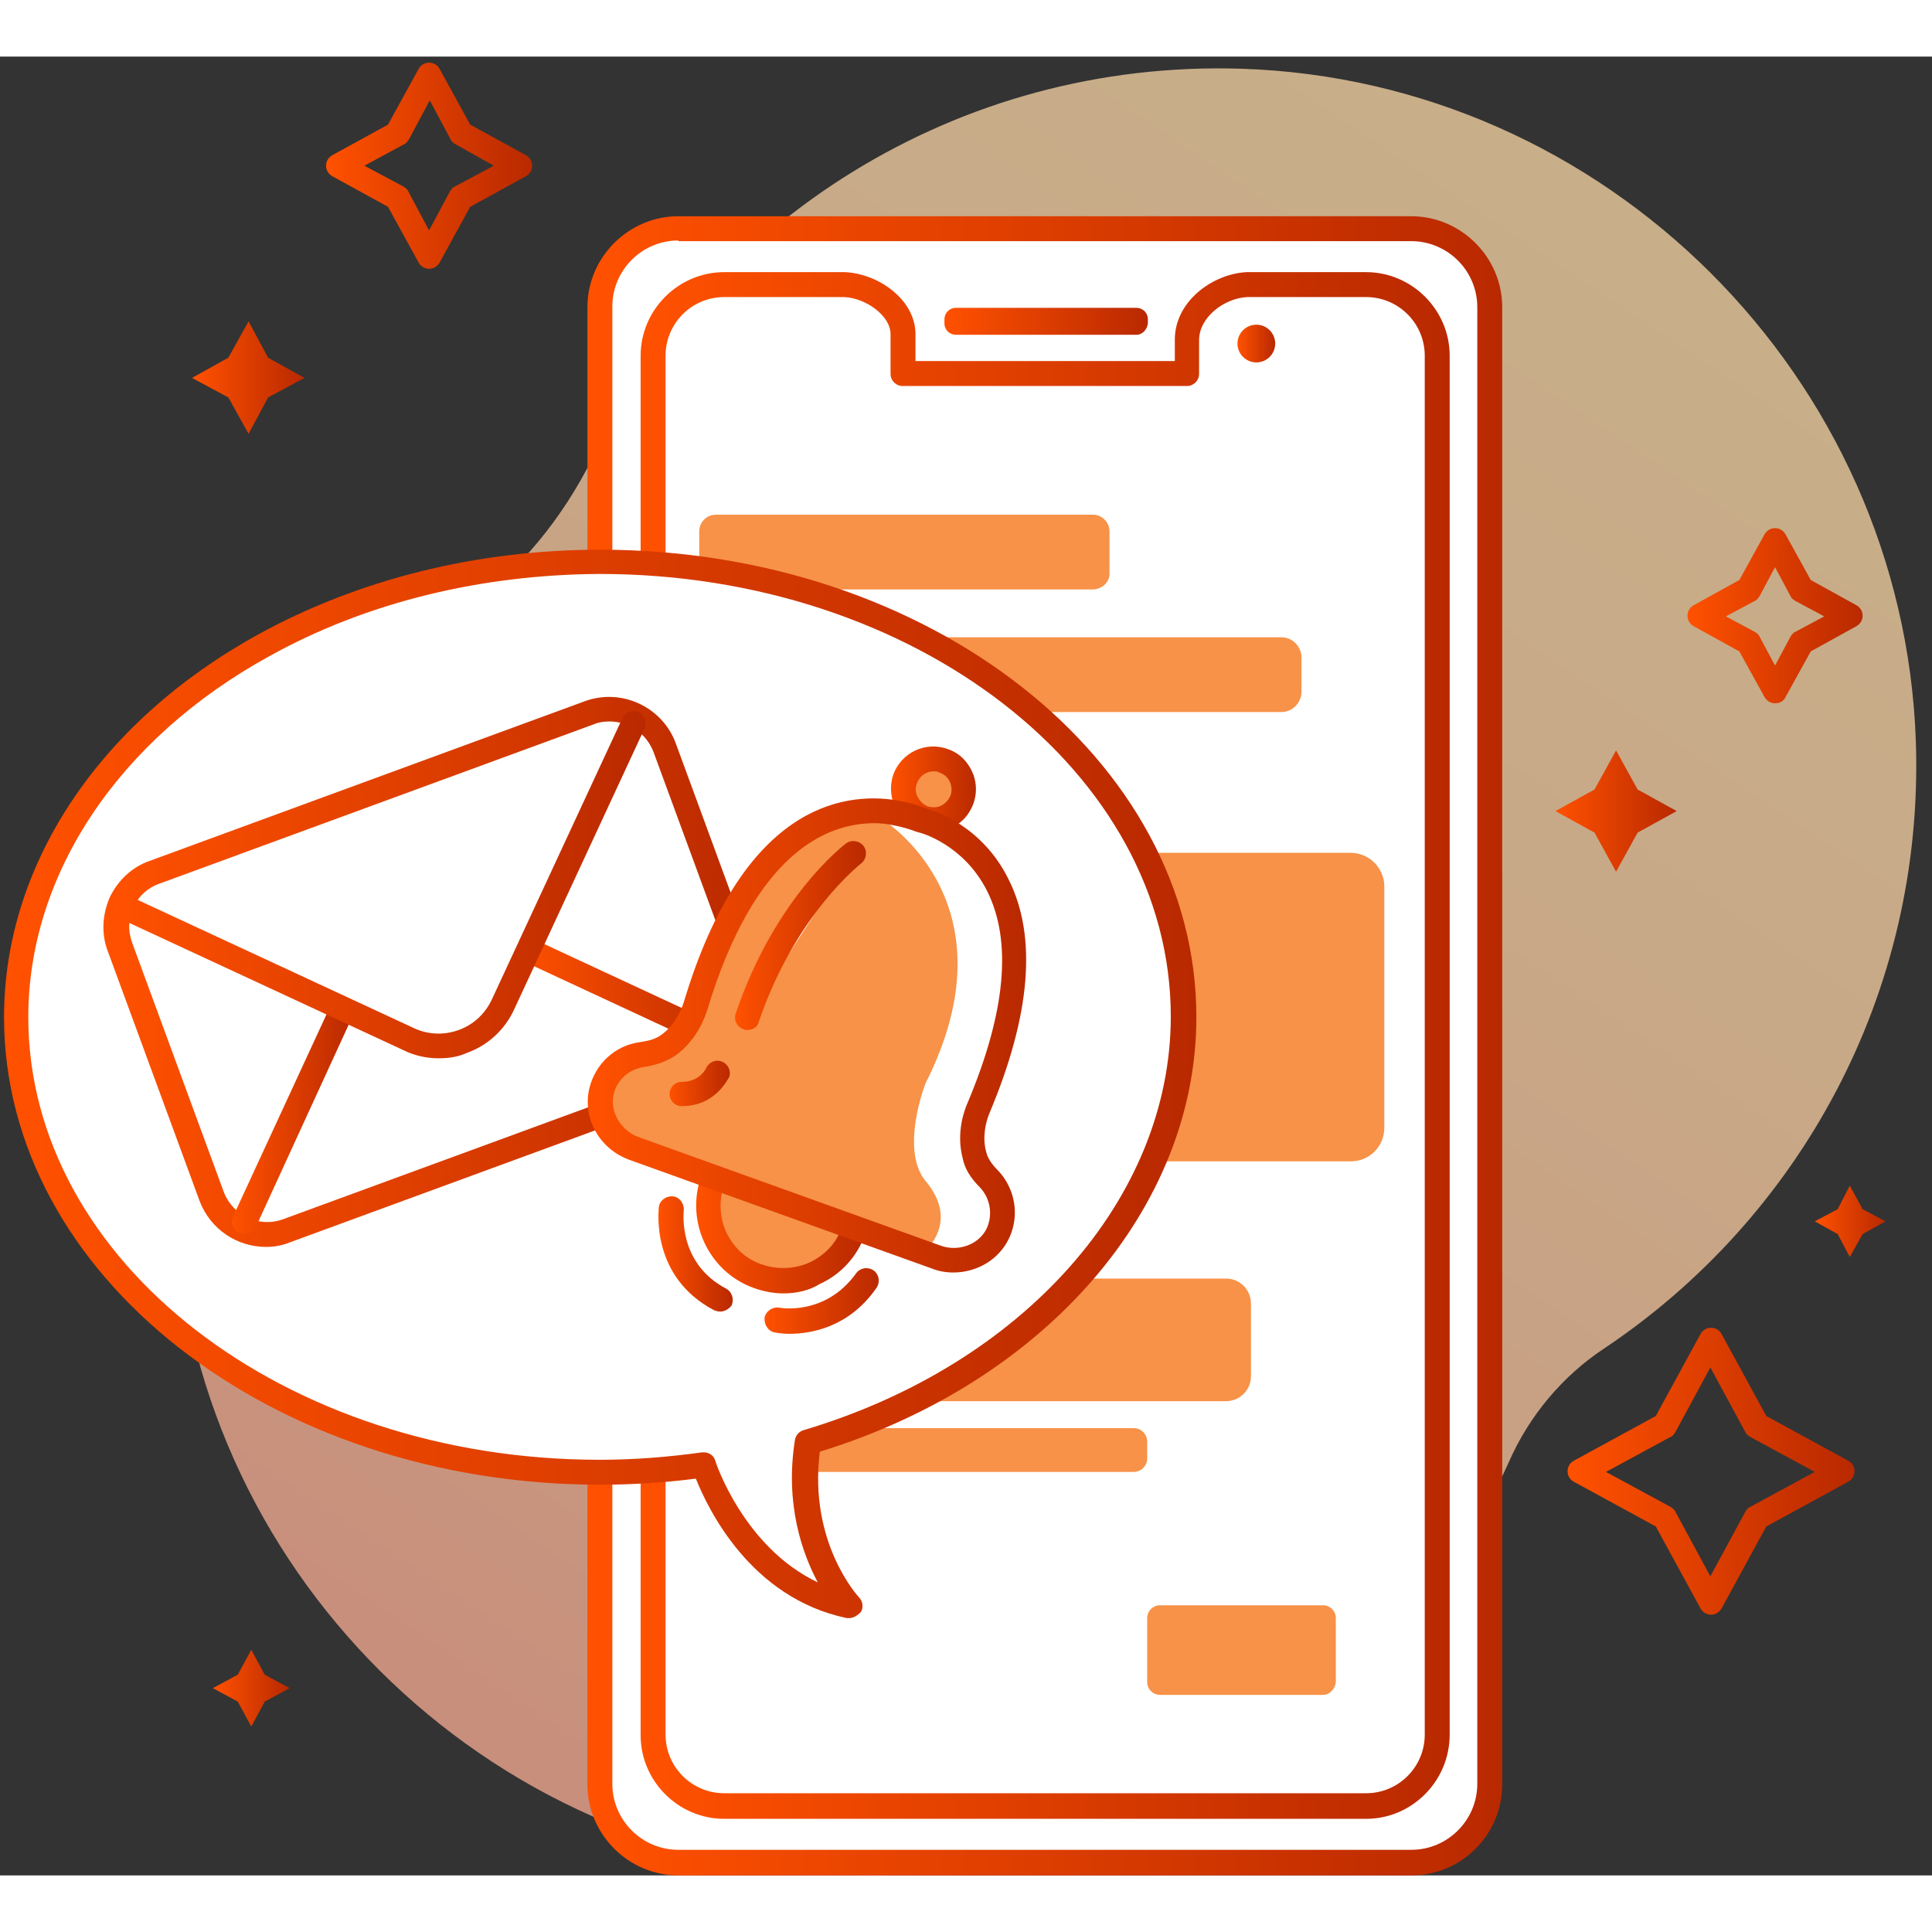 <svg xmlns="http://www.w3.org/2000/svg" xmlns:xlink="http://www.w3.org/1999/xlink" id="&#x421;&#x43B;&#x43E;&#x439;_1" height="512" viewBox="0 0 286.8 270" width="512"><rect x="0" y="0" width="286.8" height="270" fill="#333333" stroke="none"/><linearGradient id="SVGID_1_" gradientUnits="userSpaceOnUse" x1="230.793" x2="60.945" y1="23.137" y2="276.076"><stop offset="0" stop-color="#ffdba9"></stop><stop offset=".275" stop-color="#ffd4a6"></stop><stop offset=".687" stop-color="#ffbf9d"></stop><stop offset="1" stop-color="#ffab94"></stop></linearGradient><linearGradient id="lg1"><stop offset="0" stop-color="#ff5100"></stop><stop offset="1" stop-color="#b92900"></stop></linearGradient><linearGradient id="SVGID_2_" gradientUnits="userSpaceOnUse" x1="87.236" x2="223.014" xlink:href="#lg1" y1="146.809" y2="146.809"></linearGradient><linearGradient id="SVGID_3_" gradientUnits="userSpaceOnUse" x1="95.063" x2="215.19" xlink:href="#lg1" y1="146.812" y2="146.812"></linearGradient><linearGradient id="SVGID_4_" gradientUnits="userSpaceOnUse" x1=".595" x2="177.546" xlink:href="#lg1" y1="152.489" y2="152.489"></linearGradient><linearGradient id="SVGID_5_" gradientUnits="userSpaceOnUse" x1="15.386" x2="114.565" xlink:href="#lg1" y1="135.823" y2="135.823"></linearGradient><linearGradient id="SVGID_6_" gradientUnits="userSpaceOnUse" x1="34.475" x2="52.776" xlink:href="#lg1" y1="157.157" y2="157.157"></linearGradient><linearGradient id="SVGID_7_" gradientUnits="userSpaceOnUse" x1="76.64" x2="111.713" xlink:href="#lg1" y1="140.005" y2="140.005"></linearGradient><linearGradient id="SVGID_8_" gradientUnits="userSpaceOnUse" x1="17.072" x2="95.966" xlink:href="#lg1" y1="122.928" y2="122.928"></linearGradient><linearGradient id="SVGID_9_" gradientUnits="userSpaceOnUse" x1="140.182" x2="170.347" xlink:href="#lg1" y1="39.297" y2="39.297"></linearGradient><linearGradient id="SVGID_10_" gradientUnits="userSpaceOnUse" x1="183.753" x2="189.269" xlink:href="#lg1" y1="42.642" y2="42.642"></linearGradient><linearGradient id="SVGID_11_" gradientUnits="userSpaceOnUse" x1="132.3" x2="144.957" xlink:href="#lg1" y1="108.741" y2="108.741"></linearGradient><linearGradient id="SVGID_12_" gradientUnits="userSpaceOnUse" x1="103.315" x2="128.622" xlink:href="#lg1" y1="174.332" y2="174.332"></linearGradient><linearGradient id="SVGID_13_" gradientUnits="userSpaceOnUse" x1="87.231" x2="152.28" xlink:href="#lg1" y1="145.324" y2="145.324"></linearGradient><linearGradient id="SVGID_14_" gradientUnits="userSpaceOnUse" x1="109.147" x2="128.622" xlink:href="#lg1" y1="130.446" y2="130.446"></linearGradient><linearGradient id="SVGID_15_" gradientUnits="userSpaceOnUse" x1="99.316" x2="108.253" xlink:href="#lg1" y1="152.421" y2="152.421"></linearGradient><linearGradient id="SVGID_16_" gradientUnits="userSpaceOnUse" x1="97.821" x2="108.768" xlink:href="#lg1" y1="177.705" y2="177.705"></linearGradient><linearGradient id="SVGID_17_" gradientUnits="userSpaceOnUse" x1="113.524" x2="130.557" xlink:href="#lg1" y1="184.776" y2="184.776"></linearGradient><linearGradient id="SVGID_18_" gradientUnits="userSpaceOnUse" x1="28.5" x2="45.217" xlink:href="#lg1" y1="47.655" y2="47.655"></linearGradient><linearGradient id="SVGID_19_" gradientUnits="userSpaceOnUse" x1="269.353" x2="279.936" xlink:href="#lg1" y1="172.935" y2="172.935"></linearGradient><linearGradient id="SVGID_20_" gradientUnits="userSpaceOnUse" x1="230.886" x2="248.873" xlink:href="#lg1" y1="112.006" y2="112.006"></linearGradient><linearGradient id="SVGID_21_" gradientUnits="userSpaceOnUse" x1="31.605" x2="42.971" xlink:href="#lg1" y1="242.19" y2="242.19"></linearGradient><linearGradient id="SVGID_22_" gradientUnits="userSpaceOnUse" x1="48.431" x2="79.004" xlink:href="#lg1" y1="16.169" y2="16.169"></linearGradient><linearGradient id="SVGID_23_" gradientUnits="userSpaceOnUse" x1="250.517" x2="276.479" xlink:href="#lg1" y1="83.067" y2="83.067"></linearGradient><linearGradient id="SVGID_24_" gradientUnits="userSpaceOnUse" x1="232.754" x2="275.166" xlink:href="#lg1" y1="210.118" y2="210.118"></linearGradient><g><path d="m284.4 101.6c-1.9-54.1-46.1-98.1-100.2-99.8-42.2-1.3-79 22.6-96.3 57.9-4.4 8.8-10.7 16.6-18.7 22.3-27.2 19.5-44.6 51.8-43.3 88.1 1.9 54.1 46.1 98.1 100.2 99.8 43.6 1.4 81.3-24.2 97.9-61.3 3-6.8 7.9-12.7 14.1-16.8 28.9-19.3 47.6-52.6 46.3-90.2z" fill="url(#SVGID_1_)" opacity=".73"></path><g><path d="m209.5 268.1h-108.8c-6.4 0-11.7-5.2-11.7-11.7v-219.2c0-6.4 5.2-11.7 11.7-11.7h108.8c6.4 0 11.7 5.2 11.7 11.7v219.3c0 6.4-5.2 11.6-11.7 11.6z" fill="#fff"></path><path d="m209.5 270h-108.8c-7.4 0-13.5-6.1-13.5-13.5v-219.3c0-7.4 6.1-13.5 13.5-13.5h108.8c7.4 0 13.5 6.1 13.5 13.5v219.3c0 7.4-6 13.5-13.5 13.5zm-108.8-242.7c-5.4 0-9.8 4.4-9.8 9.8v219.3c0 5.4 4.4 9.8 9.8 9.8h108.8c5.4 0 9.8-4.4 9.8-9.8v-219.2c0-5.4-4.4-9.8-9.8-9.8h-108.8z" fill="url(#SVGID_2_)"></path></g><g><path d="m213.4 44.4v204.7c0 5.8-4.7 10.6-10.6 10.6 0 0-3.2 0-8.4 0h-37.6c-24.4 0-49.3 0-49.3 0-5.8 0-10.6-4.7-10.6-10.6v-204.7c0-5.8 4.7-10.6 10.6-10.6h17.9c4 .1 8.7 3.4 8.7 7.4v5.9h42.2v-5c0-4.4 4.5-7.9 8.9-8.2h17.7c5.7 0 10.5 4.7 10.5 10.5z" fill="#fff"></path><path d="m202.8 261.6h-95.3c-6.8 0-12.4-5.6-12.4-12.4v-204.8c0-6.8 5.6-12.4 12.4-12.4h17.9c5 .2 10.5 4.1 10.5 9.2v4h38.5v-3.2c0-5.6 5.5-9.7 10.6-10h.1 17.7c6.8 0 12.4 5.6 12.4 12.4v204.7c0 6.9-5.6 12.5-12.4 12.5zm-77.5-225.9h-17.8c-4.8 0-8.7 3.9-8.7 8.7v204.7c0 4.8 3.9 8.7 8.7 8.7h95.3c4.8 0 8.7-3.9 8.7-8.7v-204.7c0-4.8-3.9-8.7-8.7-8.7 0 0-15.8 0-17.7 0-3.4.2-7.1 3-7.1 6.4v5c0 1-.8 1.8-1.8 1.8h-42.2c-1 0-1.8-.8-1.8-1.8v-5.9c0-2.8-3.8-5.4-6.9-5.5z" fill="url(#SVGID_3_)"></path></g><g fill="#f79248"><path d="m182 199.6h-74.4c-2.1 0-3.7-1.7-3.7-3.7v-10.8c0-2.1 1.7-3.7 3.7-3.7h74.4c2.1 0 3.7 1.7 3.7 3.7v10.8c0 2.1-1.7 3.7-3.7 3.7z"></path><path d="m168.3 210.1h-61.1c-1.1 0-2-.9-2-2v-2.5c0-1.1.9-2 2-2h61.1c1.1 0 2 .9 2 2v2.5c0 1.1-.9 2-2 2z"></path><path d="m196.4 243.2h-24.2c-1 0-1.9-.8-1.9-1.9v-9.5c0-1 .8-1.9 1.9-1.9h24.2c1 0 1.9.8 1.9 1.9v9.5c-.1 1-.9 1.9-1.9 1.9z"></path><path d="m190.2 97.3h-83.3c-1.7 0-3-1.4-3-3v-5.1c0-1.7 1.4-3 3-3h83.3c1.7 0 3 1.4 3 3v5.1c0 1.6-1.3 3-3 3z"></path><path d="m200.5 164h-78.2c-2.8 0-5-2.3-5-5v-35.8c0-2.8 2.3-5 5-5h78.2c2.8 0 5 2.3 5 5v35.8c0 2.8-2.2 5-5 5z"></path><path d="m162.2 79.1h-55.9c-1.4 0-2.5-1.1-2.5-2.5v-6.1c0-1.4 1.1-2.5 2.5-2.5h55.9c1.4 0 2.5 1.1 2.5 2.5v6.1c.1 1.4-1.1 2.5-2.5 2.5z"></path></g><g><path d="m39.2 87.4c14.1-7.8 31.3-12.4 49.9-12.4 47.9 0 86.6 30.2 86.6 67.5 0 28.8-23.2 53.4-55.8 63.1-2.4 15.2 6.1 24.2 6.1 24.2-16-3.4-21.6-20.9-21.6-20.9-5 .7-10.2 1.1-15.4 1.1-47.9 0-86.6-30.2-86.6-67.5 0-22.7 14.5-42.9 36.8-55.1z" fill="#fff"></path><path d="m126.1 231.8c-.1 0-.3 0-.4 0-14.3-3-20.6-16.2-22.4-20.7-4.7.6-9.5.9-14.2.9-48.8 0-88.5-31.1-88.5-69.4 0-22.6 14.1-43.8 37.7-56.8 14.9-8.2 32.5-12.6 50.8-12.6 48.8 0 88.5 31.1 88.5 69.4 0 28.3-22.4 54.2-55.9 64.5-1.7 13.5 5.7 21.5 5.8 21.6.6.6.7 1.5.3 2.2-.5.5-1.1.9-1.7.9zm-21.6-24.6c.8 0 1.5.5 1.7 1.3 0 .1 4.2 12.8 15.2 18-2.3-4.3-4.9-11.6-3.4-21.1.1-.7.6-1.3 1.3-1.5 32.6-9.7 54.5-34.4 54.5-61.4 0-36.2-38-65.7-84.8-65.7-17.6.1-34.6 4.2-49 12.2-22.4 12.3-35.8 32.4-35.8 53.6 0 36.2 38 65.7 84.8 65.7 5.1 0 10.2-.4 15.2-1.1z" fill="url(#SVGID_4_)"></path></g><g><g><path d="m107 150.6-64.6 23.7c-4.5 1.6-9.5-.7-11.1-5.2l-13.6-37c-1.6-4.5.7-9.5 5.2-11.1l64.6-23.7c4.5-1.6 9.5.7 11.1 5.2l13.6 37c1.6 4.5-.7 9.5-5.2 11.1z" fill="#fff"></path><path d="m39.5 176.7c-4.3 0-8.3-2.6-9.9-6.9l-13.6-37c-1-2.6-.8-5.5.3-8 1.2-2.5 3.3-4.5 5.9-5.4l64.6-23.7c5.4-2 11.5.8 13.5 6.2l13.6 37c1 2.6.8 5.5-.3 8-1.2 2.5-3.3 4.5-5.9 5.4l-64.6 23.7c-1.2.5-2.4.7-3.6.7zm51-78c-.8 0-1.6.1-2.3.4l-64.6 23.7c-1.7.6-3.1 1.9-3.8 3.5-.8 1.7-.8 3.5-.2 5.2l13.6 37c1.3 3.5 5.2 5.4 8.8 4.1l64.6-23.7c1.7-.6 3.1-1.9 3.8-3.5.8-1.7.8-3.5.2-5.2l-13.6-37c-1.1-2.8-3.7-4.5-6.5-4.5z" fill="url(#SVGID_5_)"></path></g><g><path d="m36.3 172.9 14.6-31.5" fill="#fff"></path><path d="m36.3 174.8c-.3 0-.5-.1-.8-.2-.9-.4-1.3-1.5-.9-2.4l14.6-31.6c.4-.9 1.5-1.3 2.4-.9s1.3 1.5.9 2.4l-14.5 31.6c-.3.7-1 1.1-1.7 1.1z" fill="url(#SVGID_6_)"></path></g><g><path d="m78.5 132.7 31.4 14.6" fill="#fff"></path><path d="m109.9 149.1c-.3 0-.5-.1-.8-.2l-31.4-14.6c-.9-.4-1.3-1.5-.9-2.4s1.5-1.3 2.4-.9l31.4 14.6c.9.4 1.3 1.5.9 2.4-.3.7-.9 1.1-1.6 1.1z" fill="url(#SVGID_7_)"></path></g><g><path d="m94.1 99-19.4 41.8c-2.5 5.3-8.7 7.6-14 5.1l-41.8-19.4" fill="#fff"></path><path d="m65.1 148.7c-1.8 0-3.6-.4-5.2-1.2l-41.8-19.4c-.9-.4-1.3-1.5-.9-2.4s1.5-1.3 2.4-.9l41.8 19.4c2.1 1 4.5 1.1 6.7.3s3.9-2.4 4.9-4.5l19.4-41.8c.4-.9 1.5-1.3 2.4-.9s1.3 1.5.9 2.4l-19.4 41.8c-1.4 3-3.9 5.3-7 6.4-1.3.6-2.7.8-4.2.8z" fill="url(#SVGID_8_)"></path></g></g><g fill="#f79248"><path d="m146.7 166.6c2 2.1 2.7 5.2 1.4 8-1.6 3.4-5.7 4.9-9.2 3.6l-3.5-1.3-41.3-14.9c-3.5-1.3-5.7-4.9-4.8-8.5.7-3 3.2-5 6-5.4 1.4-.2 2.8-.6 4-1.4 2.3-1.7 3.5-4.2 4-5.7 8.4-28.2 22.6-29.8 29.6-28.7 2.5.4 4.1 1.1 4.1 1.1s23.9 5.8 8.3 42.7c-.6 1.4-1.3 4.1-.6 6.9.2 1.4 1 2.6 2 3.6z"></path><path d="m142.9 110.3c-.8 2.3-3.4 3.5-5.7 2.7-1-.3-1.7-1-2.2-1.8-.8-1.1-1-2.6-.5-4 .8-2.3 3.4-3.6 5.8-2.7 1.3.5 2.2 1.5 2.7 2.6.2 1 .2 2.1-.1 3.2z"></path><path d="m126.8 174.4c-2.1 5.8-8.5 8.8-14.3 6.7s-8.8-8.5-6.7-14.3"></path></g><path d="m168.7 41.3h-26.8c-.9 0-1.7-.7-1.7-1.7v-.6c0-.9.7-1.7 1.7-1.7h26.8c.9 0 1.7.7 1.7 1.7v.6c-.1.9-.8 1.7-1.7 1.7z" fill="url(#SVGID_9_)"></path><circle cx="186.5" cy="42.6" fill="url(#SVGID_10_)" r="2.8"></circle><path d="m146.7 166.6c2 2.1 2.7 5.2 1.4 8-1.6 3.4-5.7 4.9-9.2 3.6l-1.8-.7s5.6-4.4.2-10.7c-3.7-4.8.1-14.4.1-14.4 13.7-27.1-6.6-39.3-6.6-39.3l1.9-1c2.5.4 4.1 1.1 4.1 1.1s23.9 5.8 8.3 42.7c-.6 1.4-1.3 4.1-.6 6.9.4 1.6 1.2 2.8 2.2 3.8z" fill="#fff"></path><g><path d="m138.6 115.1c-.7 0-1.5-.1-2.2-.4-1.3-.5-2.4-1.3-3.1-2.5-1.1-1.7-1.3-3.8-.7-5.6 1.2-3.3 4.8-5 8.1-3.8 1.8.6 3.1 2 3.8 3.8.5 1.4.5 2.9 0 4.3-.6 1.6-1.7 2.9-3.3 3.6-.7.4-1.6.6-2.6.6zm0-9c-1.1 0-2.1.7-2.5 1.8-.3.8-.2 1.6.3 2.3.2.3.6.8 1.3 1.1.7.2 1.4.2 2-.1s1.1-.8 1.4-1.5c.2-.6.2-1.2 0-1.8-.3-.8-.8-1.3-1.6-1.6-.3-.2-.6-.2-.9-.2z" fill="url(#SVGID_11_)"></path><path d="m116.3 183.6c-1.5 0-3-.3-4.4-.8-6.7-2.4-10.2-9.9-7.8-16.6.3-1 1.4-1.5 2.3-1.1 1 .3 1.4 1.4 1.1 2.3-.8 2.3-.7 4.9.3 7.1 1.1 2.3 2.9 4 5.3 4.8 2.3.8 4.9.7 7.1-.3 2.3-1.1 4-2.9 4.8-5.3.3-1 1.4-1.5 2.3-1.1 1 .3 1.4 1.4 1.1 2.3-1.2 3.3-3.6 5.9-6.7 7.3-1.6 1-3.5 1.4-5.4 1.4z" fill="url(#SVGID_12_)"></path><path d="m141.5 180.5c-1.1 0-2.2-.2-3.2-.6l-44.8-16.1c-4.5-1.6-7.1-6.2-6-10.7.9-3.6 3.8-6.3 7.5-6.8 1.4-.2 2.4-.5 3.2-1.1 1.8-1.3 2.8-3.3 3.3-4.8 8.7-29.1 23.5-31.3 31.6-30 2.3.4 3.9 1 4.4 1.2 1.3.4 8.3 2.6 12.2 10.5 4.3 8.5 3.3 20.2-2.8 34.7-.6 1.4-1.1 3.7-.5 5.8.2.9.8 1.8 1.7 2.7 2.6 2.7 3.3 6.7 1.7 10.1-1.5 3.2-4.8 5.1-8.3 5.1zm-11.7-66.7c-7.2 0-17.8 4.5-24.8 27.7-.3 1-1.5 4.4-4.6 6.7-1.3.9-2.9 1.5-4.8 1.8-2.2.3-4 1.9-4.5 4-.6 2.6 1 5.4 3.7 6.4l44.8 16.1c2.7 1 5.8-.2 6.9-2.6.9-2 .5-4.4-1-6-1.4-1.4-2.3-2.8-2.6-4.4-1-3.8.3-7.2.7-8.1 5.7-13.5 6.7-24.1 2.9-31.6-3.5-6.9-9.9-8.6-10-8.6s-.2-.1-.4-.1c0 0-1.4-.6-3.5-1-.9-.2-1.9-.3-2.8-.3z" fill="url(#SVGID_13_)"></path></g><g><path d="m126.8 118.2s-10.1 7.6-15.8 24.4" fill="#fff"></path><path d="m111 144.5c-.2 0-.4 0-.6-.1-1-.3-1.5-1.4-1.2-2.3 5.8-17.2 16-25 16.4-25.3.8-.6 2-.4 2.6.4s.4 2-.4 2.6c-.1.1-9.8 7.6-15.2 23.6-.1.6-.9 1.1-1.6 1.1z" fill="url(#SVGID_14_)"></path></g><g><path d="m106.4 150.8s-1.3 3.2-5.3 3.2" fill="#fff"></path><path d="m101.2 155.8c-1 0-1.8-.8-1.8-1.8s.8-1.8 1.8-1.8c2.7 0 3.6-2 3.6-2 .4-.9 1.4-1.4 2.4-1 .9.4 1.4 1.4 1 2.4-.2.1-1.9 4.2-7 4.2z" fill="url(#SVGID_15_)"></path></g><g><path d="m99.7 171s-1.2 9 7.2 13.4" fill="#fff"></path><path d="m106.9 186.3c-.3 0-.6-.1-.9-.2-9.5-5-8.2-14.9-8.2-15.3.1-1 1.1-1.7 2.1-1.6s1.7 1.1 1.6 2.1c0 .3-.9 7.8 6.3 11.6.9.5 1.2 1.6.8 2.5-.4.5-1 .9-1.7.9z" fill="url(#SVGID_16_)"></path></g><g><path d="m115.4 187.6s8 1.6 13.4-5.8" fill="#fff"></path><path d="m117.2 189.6c-1.3 0-2.1-.2-2.2-.2-1-.2-1.6-1.2-1.5-2.2.2-1 1.2-1.6 2.1-1.5.3.1 7 1.2 11.5-5.1.6-.8 1.7-1 2.6-.4.8.6 1 1.7.4 2.6-4.1 5.9-9.8 6.8-12.9 6.8z" fill="url(#SVGID_17_)"></path></g><path d="m36.9 39.3 2.9 5.4 5.4 3-5.4 2.9-2.9 5.4-3-5.4-5.4-2.9 5.4-3z" fill="url(#SVGID_18_)"></path><path d="m274.6 167.6 1.9 3.5 3.4 1.8-3.4 1.9-1.9 3.4-1.8-3.4-3.4-1.9 3.4-1.8z" fill="url(#SVGID_19_)"></path><path d="m239.9 103 3.2 5.8 5.8 3.2-5.8 3.2-3.2 5.8-3.2-5.8-5.8-3.2 5.8-3.2z" fill="url(#SVGID_20_)"></path><path d="m37.3 236.5 2 3.7 3.7 2-3.7 2-2 3.7-2-3.7-3.7-2 3.7-2z" fill="url(#SVGID_21_)"></path><path d="m63.7 31.5c-.7 0-1.3-.4-1.6-1l-4.5-8.2-8.2-4.5c-.6-.3-1-.9-1-1.6s.4-1.3 1-1.6l8.2-4.5 4.5-8.2c.3-.6.9-1 1.6-1 .7 0 1.3.4 1.6 1l4.5 8.2 8.2 4.5c.6.3 1 .9 1 1.6s-.4 1.3-1 1.6l-8.2 4.5-4.5 8.2c-.3.6-.9 1-1.6 1zm-9.6-15.3 5.8 3.1c.3.2.6.4.7.7l3.1 5.8 3.1-5.8c.2-.3.4-.6.7-.7l5.8-3.1-5.7-3.2c-.3-.2-.6-.4-.7-.7l-3.1-5.8-3.1 5.8c-.2.3-.4.6-.7.7z" fill="url(#SVGID_22_)"></path><path d="m263.5 96c-.7 0-1.3-.4-1.6-1l-3.7-6.7-6.7-3.7c-.6-.3-1-.9-1-1.6s.4-1.3 1-1.6l6.7-3.7 3.7-6.7c.3-.6.9-1 1.6-1s1.3.4 1.6 1l3.7 6.7 6.7 3.7c.6.3 1 .9 1 1.6s-.4 1.3-1 1.6l-6.7 3.7-3.7 6.7c-.3.7-.9 1-1.6 1zm-7.3-12.9 4.3 2.3c.3.2.6.4.7.7l2.3 4.3 2.3-4.3c.2-.3.4-.6.7-.7l4.3-2.3-4.3-2.3c-.3-.2-.6-.4-.7-.7l-2.3-4.3-2.3 4.3c-.2.3-.4.6-.7.7z" fill="url(#SVGID_23_)"></path><path d="m254 231.3c-.7 0-1.3-.4-1.6-1l-6.6-12.1-12.1-6.6c-.6-.3-1-.9-1-1.6s.4-1.3 1-1.6l12.1-6.6 6.6-12.1c.3-.6.9-1 1.6-1s1.3.4 1.6 1l6.6 12.1 12.1 6.6c.6.3 1 .9 1 1.6s-.4 1.3-1 1.6l-12.1 6.6-6.6 12.1c-.4.7-1 1-1.6 1zm-15.6-21.2 9.6 5.2c.3.2.6.4.7.7l5.2 9.6 5.2-9.6c.2-.3.4-.6.7-.7l9.6-5.2-9.6-5.2c-.3-.2-.6-.4-.7-.7l-5.2-9.6-5.2 9.6c-.2.3-.4.6-.7.7z" fill="url(#SVGID_24_)"></path></g></svg>